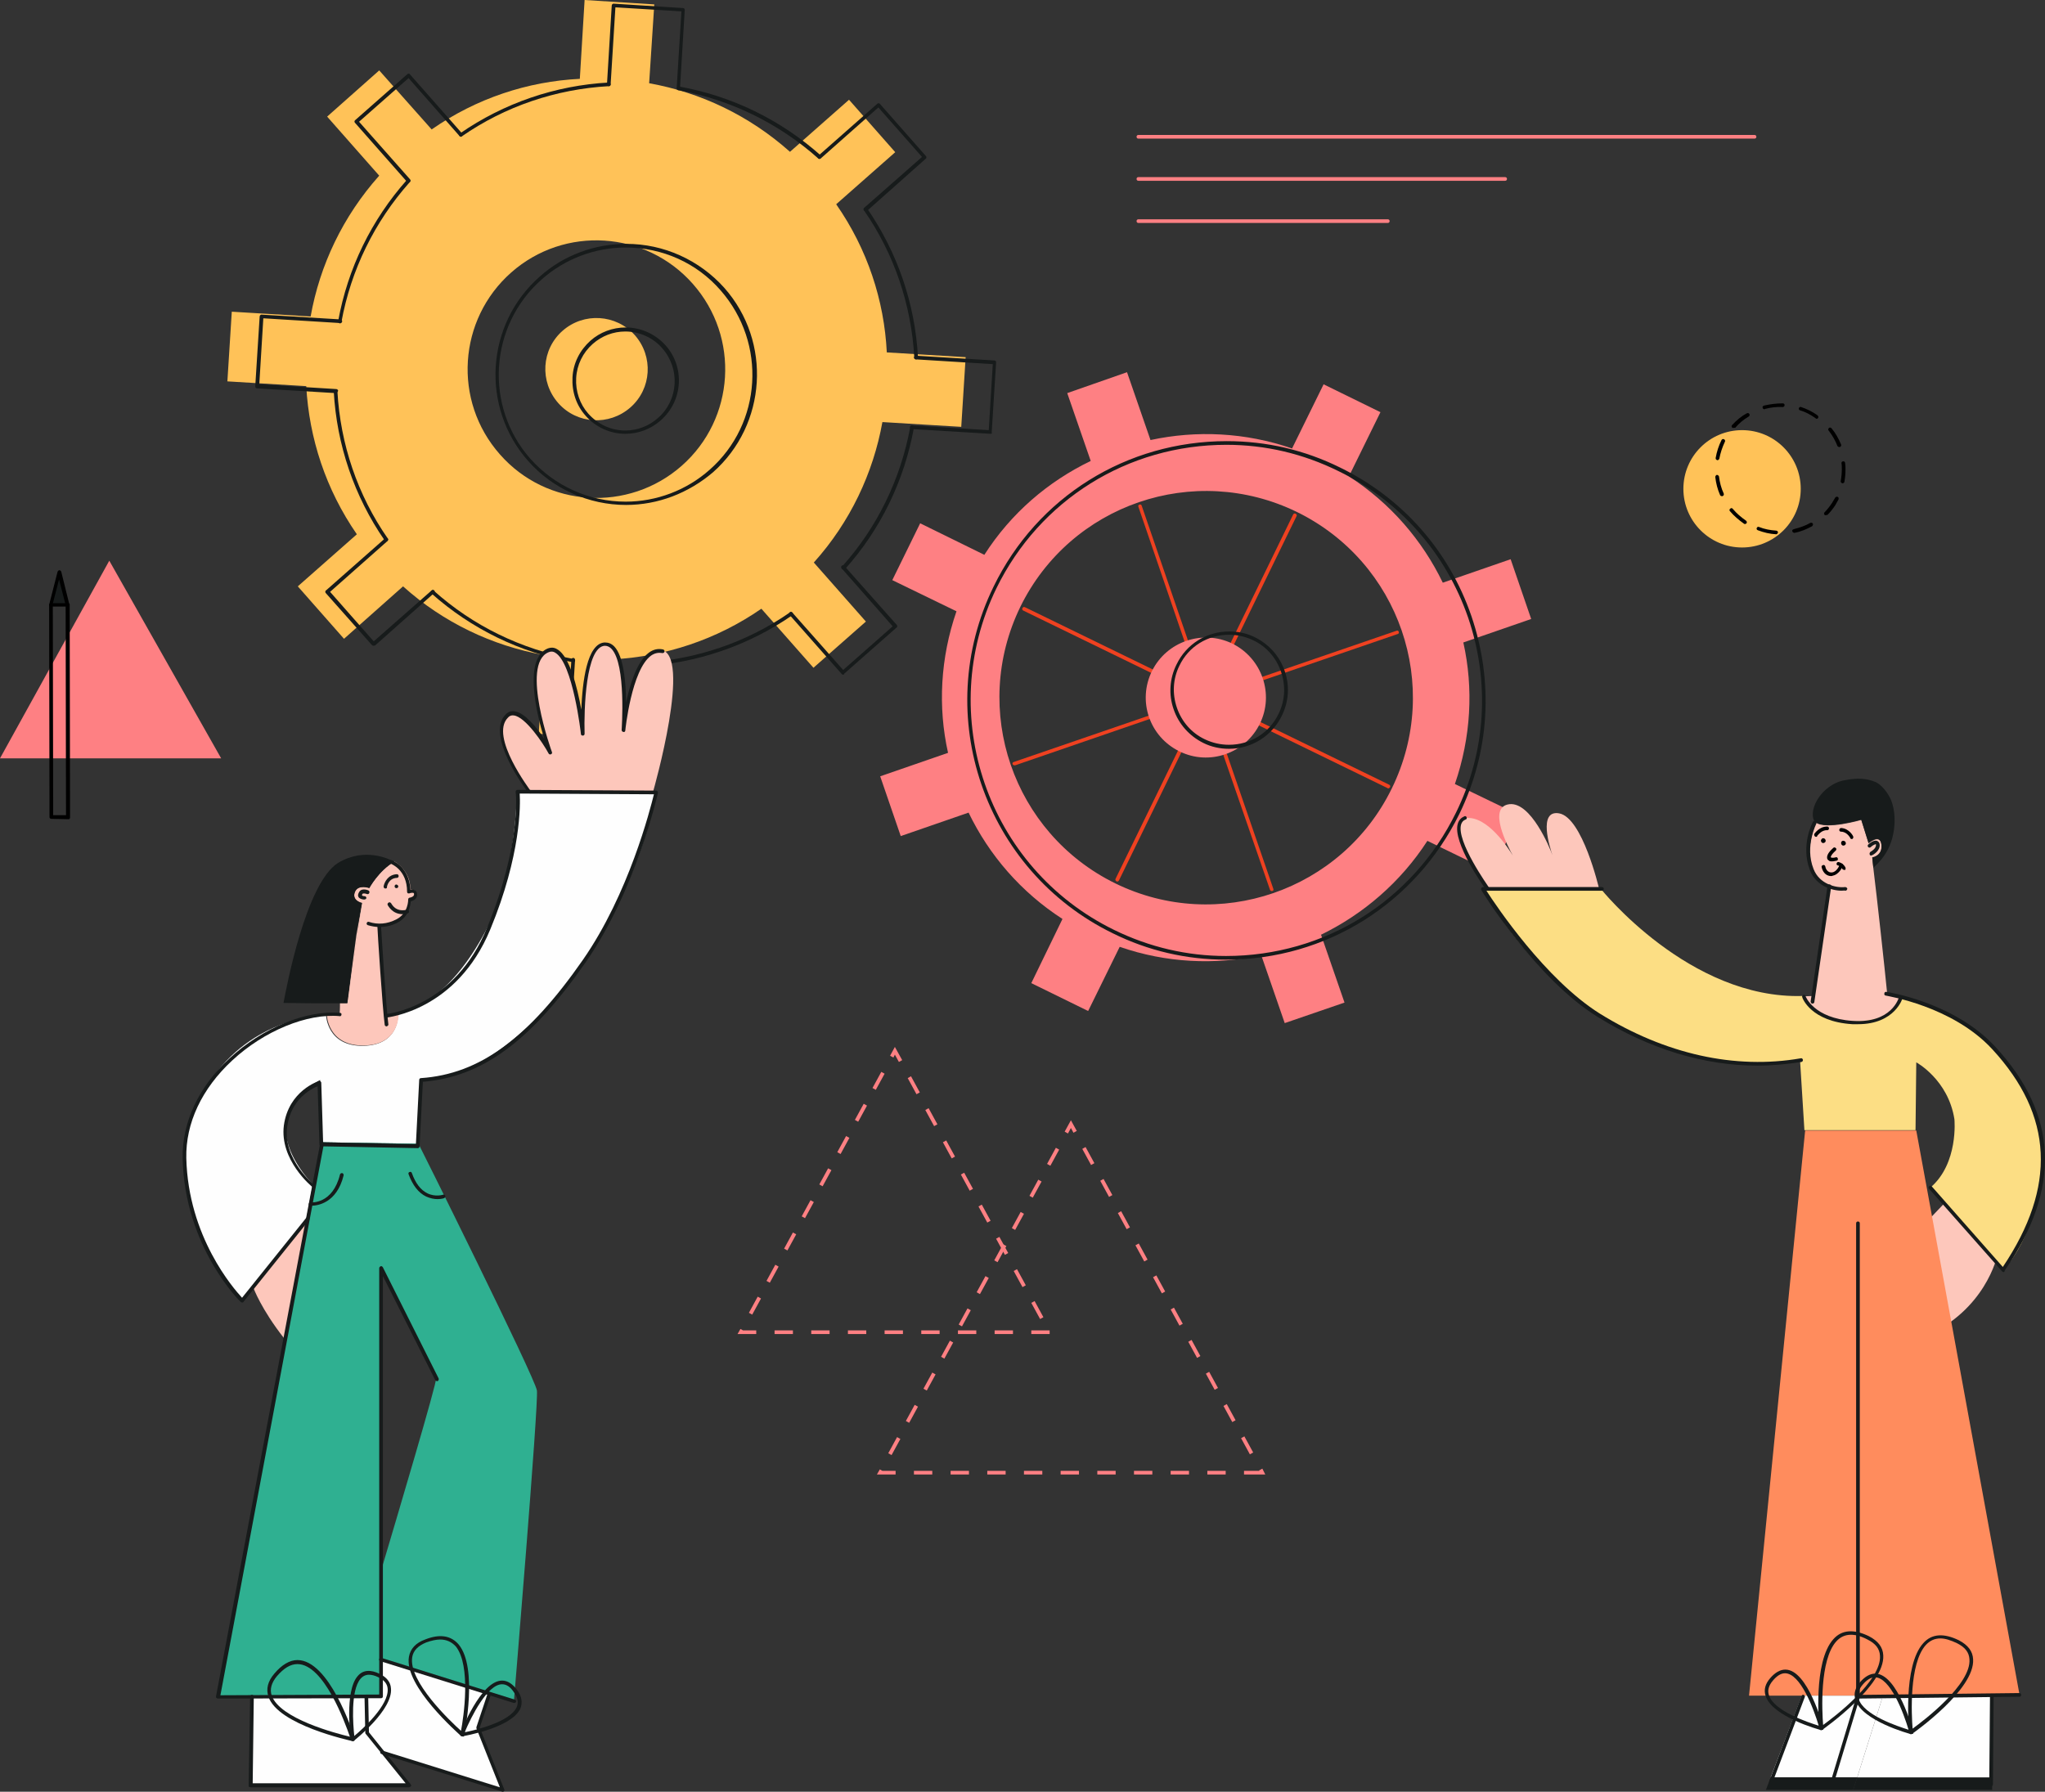 <?xml version="1.0" encoding="utf-8"?>
<!-- Generator: Adobe Illustrator 24.1.3, SVG Export Plug-In . SVG Version: 6.00 Build 0)  -->
<svg version="1.1" id="image" xmlns="http://www.w3.org/2000/svg" xmlns:xlink="http://www.w3.org/1999/xlink" x="0px" y="0px"
	 viewBox="0 0 557.6 488.6" style="enable-background:new 0 0 557.6 488.6;" xml:space="preserve">
<rect x="0" y="0" width="557.6" height="488.6" fill="#333333" stroke="none"/>
<style type="text/css">
	.st0{fill:#FFC258;}
	.st1{fill:#171B1B;}
	.st2{fill:#FDC7BB;}
	.st3{fill:#FEFEFE;}
	.st4{fill:#2FB091;}
	.st5{fill:#EF4120;}
	.st6{fill:#FE8083;}
	.st7{fill:#FCDE84;}
	.st8{fill:#FF8C5D;}
</style>
<g>
	<g>
		<g id="XMLID_102_">
			<g>
				<g>
					<path class="st0" d="M236.1,169.5l-14.3,12.6L207.6,166c-12.3,8.5-26.2,13-40.4,13.8l-1.3,21.5l-19-1.2l1.3-21.5
						c-13.9-2.5-27.3-8.8-38.3-18.7l-16.1,14.3l-12.6-14.3l16.1-14.2c-8.5-12.3-13-26.2-13.8-40.4L62,104l1.2-19l21.5,1.3
						c2.5-14,8.8-27.3,18.7-38.4L89.2,31.8l14.2-12.6l14.3,16.1c12.2-8.5,26.2-13.1,40.4-13.8L159.4,0l19,1.2L177,22.7
						c14,2.5,27.3,8.8,38.4,18.7l16.1-14.2l12.6,14.3L228,55.7c8.5,12.2,13.1,26.2,13.8,40.4l21.5,1.3l-1.2,19l-21.5-1.3
						c-2.5,13.9-8.8,27.3-18.7,38.3L236.1,169.5z M185.9,127c14.5-12.8,15.9-35,3-49.6c-12.8-14.5-35-15.9-49.5-3.1s-16,35-3.1,49.6
						C149.1,138.5,171.4,139.8,185.9,127z"/>
				</g>
			</g>
		</g>
		<g id="XMLID_101_">
			<g>
				<g>
					<path class="st1" d="M249.8,98c-0.3,0-0.5-0.2-0.5-0.5c-0.8-14.4-5.5-28.3-13.7-40.1c-0.2-0.2-0.1-0.5,0.1-0.7s0.5-0.1,0.7,0.1
						c8.3,12,13.1,26,13.9,40.6C250.3,97.7,250.1,98,249.8,98L249.8,98z"/>
				</g>
				<g>
					<path class="st1" d="M229.9,155.3c-0.1,0-0.2,0-0.3-0.1c-0.2-0.2-0.2-0.5,0-0.7c9.6-10.7,16-23.9,18.6-38.1
						c0-0.3,0.3-0.5,0.6-0.4c0.3,0,0.5,0.3,0.4,0.6c-2.6,14.4-9.1,27.8-18.8,38.6C230.2,155.3,230,155.3,229.9,155.3z"/>
				</g>
				<g>
					<path class="st1" d="M125.7,37.3c-0.2,0-0.3-0.1-0.4-0.2c-0.2-0.2-0.1-0.5,0.1-0.7c12-8.3,26-13.1,40.6-13.9
						c0.3,0,0.5,0.2,0.5,0.5s-0.2,0.5-0.5,0.5c-14.4,0.8-28.3,5.5-40.1,13.7C125.9,37.2,125.8,37.3,125.7,37.3z"/>
				</g>
				<g>
					<path class="st1" d="M105.3,147.6c-0.2,0-0.3-0.1-0.4-0.2c-8.3-12-13.1-26.1-13.9-40.7c0-0.3,0.2-0.5,0.5-0.5s0.5,0.2,0.5,0.5
						c0.8,14.4,5.5,28.3,13.7,40.1c0.2,0.2,0.1,0.5-0.1,0.7C105.5,147.6,105.4,147.6,105.3,147.6z"/>
				</g>
				<g>
					<path class="st1" d="M175.3,181.7c-0.3,0-0.5-0.2-0.5-0.5c0-0.3,0.2-0.5,0.5-0.5c14.4-0.8,28.3-5.5,40.1-13.7
						c0.2-0.2,0.5-0.1,0.7,0.1s0.1,0.5-0.1,0.7C204,176.1,189.9,180.9,175.3,181.7L175.3,181.7z"/>
				</g>
				<g>
					<path class="st1" d="M156.3,180.6C156.2,180.6,156.2,180.6,156.3,180.6c-14.5-2.6-27.8-9.1-38.7-18.8c-0.2-0.2-0.2-0.5,0-0.7
						c0.2-0.2,0.5-0.2,0.7,0c10.7,9.6,23.9,16,38.1,18.6c0.3,0,0.5,0.3,0.4,0.6C156.7,180.4,156.5,180.6,156.3,180.6z"/>
				</g>
				<g>
					<path class="st1" d="M92.7,88.2C92.7,88.2,92.6,88.2,92.7,88.2c-0.4-0.1-0.5-0.3-0.5-0.6c2.6-14.4,9.1-27.7,18.8-38.6
						c0.2-0.2,0.5-0.2,0.7,0s0.2,0.5,0,0.7c-9.6,10.8-16,23.9-18.6,38.1C93.1,88,92.9,88.2,92.7,88.2z"/>
				</g>
				<g>
					<path class="st1" d="M223.4,43.3c-0.1,0-0.2,0-0.3-0.1c-10.8-9.6-23.9-16-38.1-18.6c-0.3,0-0.5-0.3-0.4-0.6
						c0-0.3,0.3-0.5,0.6-0.4c14.4,2.6,27.7,9.1,38.6,18.8c0.2,0.2,0.2,0.5,0,0.7C223.7,43.2,223.5,43.3,223.4,43.3z"/>
				</g>
				<g>
					<path class="st1" d="M101.8,176.1c-0.1,0-0.3-0.1-0.4-0.2l-12.6-14.2c-0.1-0.1-0.1-0.2-0.1-0.4c0-0.1,0.1-0.3,0.2-0.3
						l16.1-14.2c0.2-0.2,0.5-0.2,0.7,0c0.2,0.2,0.2,0.5,0,0.7L90,161.4l11.9,13.5l15.8-13.9c0.2-0.2,0.5-0.2,0.7,0
						c0.2,0.2,0.2,0.5,0,0.7L102.3,176C102,176.1,101.9,176.1,101.8,176.1z"/>
				</g>
				<g>
					<path class="st1" d="M236,57.6c-0.1,0-0.3-0.1-0.4-0.2c-0.2-0.2-0.2-0.5,0-0.7l15.8-13.9l-11.9-13.5l-15.7,13.9
						c-0.2,0.2-0.5,0.2-0.7,0s-0.2-0.5,0-0.7l16.1-14.2c0.2-0.2,0.5-0.2,0.7,0l12.6,14.3c0.1,0.1,0.1,0.2,0.1,0.4
						c0,0.1-0.1,0.3-0.2,0.3l-16.1,14.3C236.2,57.6,236.1,57.6,236,57.6z"/>
				</g>
				<g>
					<path class="st1" d="M185,24.6L185,24.6c-0.3,0-0.5-0.3-0.5-0.5l1.3-21l-18-1.1l-1.3,21c0,0.3-0.2,0.5-0.5,0.5
						c-0.3,0-0.5-0.3-0.5-0.5l1.3-21.5c0-0.3,0.3-0.5,0.5-0.5l19,1.2c0.1,0,0.3,0.1,0.3,0.2c0.1,0.1,0.1,0.2,0.1,0.4l-1.3,21.5
						C185.5,24.4,185.3,24.6,185,24.6z"/>
				</g>
				<g>
					<path class="st1" d="M173.9,203.2L173.9,203.2l-19-1.2c-0.1,0-0.3-0.1-0.3-0.2c-0.1-0.1-0.1-0.2-0.1-0.4l1.3-21.5
						c0-0.3,0.3-0.5,0.5-0.5c0.3,0,0.5,0.3,0.5,0.5l-1.3,21l18,1.1l1.3-21c0-0.3,0.2-0.5,0.5-0.5c0.3,0,0.5,0.3,0.5,0.5l-1.3,21.5
						C174.4,203,174.2,203.2,173.9,203.2z"/>
				</g>
				<g>
					<path class="st1" d="M111.4,49.8c-0.1,0-0.3-0.1-0.4-0.2L96.8,33.5c-0.2-0.2-0.2-0.5,0-0.7l14.3-12.6c0.1-0.1,0.2-0.1,0.4-0.1
						c0.1,0,0.3,0.1,0.3,0.2L126,36.4c0.2,0.2,0.2,0.5,0,0.7s-0.5,0.2-0.7,0l-13.9-15.8L97.9,33.2l13.9,15.7c0.2,0.2,0.2,0.5,0,0.7
						C111.6,49.8,111.5,49.8,111.4,49.8z"/>
				</g>
				<g>
					<path class="st1" d="M229.9,184L229.9,184c-0.2,0-0.3-0.1-0.4-0.2l-14.2-16.1c-0.2-0.2-0.2-0.5,0-0.7c0.2-0.2,0.5-0.2,0.7,0
						l13.9,15.7l13.5-11.9L229.5,155c-0.2-0.2-0.2-0.5,0-0.7c0.2-0.2,0.5-0.2,0.7,0l14.3,16.1c0.2,0.2,0.2,0.5,0,0.7l-14.3,12.6
						C230.1,184,230,184,229.9,184z"/>
				</g>
				<g>
					<path class="st1" d="M91.5,107.2L91.5,107.2L70,105.9c-0.1,0-0.3-0.1-0.3-0.2c-0.1-0.1-0.1-0.2-0.1-0.4l1.2-19
						c0-0.3,0.3-0.5,0.5-0.5l21.5,1.3c0.3,0,0.5,0.3,0.5,0.5c0,0.3-0.2,0.5-0.5,0.5l-21-1.3l-1.1,18l21,1.3c0.3,0,0.5,0.3,0.5,0.5
						C92,107,91.8,107.2,91.5,107.2z"/>
				</g>
				<g>
					<path class="st1" d="M270.1,118.3L270.1,118.3l-21.5-1.3c-0.3,0-0.5-0.3-0.5-0.5c0-0.3,0.3-0.5,0.5-0.5l21,1.3l1.1-18l-21-1.3
						c-0.3,0-0.5-0.3-0.5-0.5c0-0.3,0.3-0.5,0.5-0.5l21.5,1.3c0.1,0,0.3,0.1,0.3,0.2c0.1,0.1,0.1,0.2,0.1,0.4l-1.2,19
						C270.6,118.1,270.4,118.3,270.1,118.3z"/>
				</g>
				<g>
					<path class="st1" d="M170.7,137.7c-10.2,0-20-4.4-26.7-12c-13-14.7-11.6-37.3,3.2-50.3c6.5-5.8,14.9-8.9,23.6-8.9
						c10.2,0,19.9,4.4,26.7,12c13,14.7,11.6,37.3-3.1,50.3C187.7,134.5,179.4,137.7,170.7,137.7z M170.6,67.5
						c-8.4,0-16.6,3.1-22.9,8.7c-14.3,12.6-15.7,34.6-3.1,48.9c6.6,7.4,16,11.7,26,11.7c8.4,0,16.6-3.1,22.9-8.7
						c14.3-12.6,15.6-34.5,3-48.9C190,71.7,180.6,67.5,170.6,67.5z"/>
				</g>
			</g>
		</g>
		<g>
			<path class="st0" d="M171.9,111.1c-5.8,5.1-14.6,4.6-19.7-1.2c-5.1-5.8-4.6-14.6,1.2-19.7c5.8-5.1,14.6-4.5,19.7,1.2
				C178.2,97.2,177.7,106,171.9,111.1z"/>
		</g>
		<g>
			<path class="st1" d="M170.5,118.3c-4.1,0-8.1-1.8-10.8-4.9c-2.6-2.9-3.8-6.6-3.6-10.5c0.2-3.9,2-7.4,4.9-10
				c2.6-2.3,6-3.6,9.6-3.6c4.2,0,8.1,1.8,10.9,4.9c5.3,6,4.7,15.1-1.3,20.4C177.5,117,174.1,118.3,170.5,118.3z M170.5,90.4
				c-3.3,0-6.4,1.2-8.9,3.4c-2.7,2.4-4.3,5.7-4.5,9.3c-0.2,3.6,1,7.1,3.3,9.7c2.6,2.9,6.2,4.6,10.1,4.6c3.3,0,6.4-1.2,8.9-3.4
				c5.6-4.9,6.1-13.4,1.2-19C178.1,92.1,174.4,90.4,170.5,90.4z"/>
		</g>
	</g>
	<g>
		<g>
			<g id="XMLID_1_">
				<g>
					<g>
						<path class="st2" d="M170.2,199.8c0.3-3.8,2.4-23.1,9.8-22.6c9,0.6-1.9,38.6-1.9,38.6v0.1H144v-0.1c0,0-11.2-16.1-5.8-20.5
							c5.2-4.3,11.8,9.7,12.1,10.5c-0.4-1.1-8.7-25.8-1.4-28.3c7.2-2.5,9.9,20.5,10.1,22.3c-0.1-1.7-1.3-24.8,5.9-24.5
							C171.5,175.5,170.5,196,170.2,199.8z M170.2,199.9c0,0.1,0,0.1,0,0.2C170.2,200,170.2,199.9,170.2,199.9z"/>
					</g>
					<g>
						<path class="st3" d="M178.1,215.9h1c0,0-5.6,32-28.4,57.2c-21,23.3-35.7,21.5-35.7,21.5l-0.9,17.3l-26.6-0.4l-0.2-17
							c0,0-8.2,4-9.3,12.1c-1,7.7,6.7,15.8,7.3,16.4l-1.8,9.7h-0.1l-14.7,18.2l-2.8,3.5c0,0-22.6-24.8-13.7-49.3
							c8.7-23.8,28.6-27.8,36.7-28.4v0.1c0,0,0.2,8.6,10.2,8.4c9.6-0.2,9.5-8.1,9.4-8.7c5-1.1,14.7-5.4,23.8-22.4
							c8.8-16.5,8.6-38.1,8.6-38.1h2.9h34.3V215.9z"/>
					</g>
					<g>
						<path class="st4" d="M146.4,379.2c0.5,3.5-6.3,85-6.3,85l-6.8-2.2l-29.1-9.4H104v10.1h-4H68.5h-9.1l18.2-97.8l6-32.2l1.8-9.7
							l2.1-11.5l26.6,0.4C114.2,312,145.9,375.7,146.4,379.2z M104,428c4.1-13.8,15.2-51.1,14.9-52.1c-0.3-1.2-15-30.1-15-30.1
							L104,428z"/>
					</g>
					<g>
						<polygon class="st3" points="130.5,471.1 137.3,488.1 104.1,477.5 100.1,472.6 100.1,463 100.1,462.8 104.1,462.8 
							104.1,452.7 104.3,452.7 133.4,462.1 						"/>
					</g>
					<g>
						<path class="st2" d="M113.4,243.7c0,1.1-1.6,1.3-1.6,1.3s0.6,6.9-8.3,7.4l0,0c0,0,0.1,9.3,1.8,24.3c0,0,1.3,0.1,3.4-0.3
							c0,0.6,0.1,8.5-9.4,8.7c-10,0.2-10.2-8.4-10.2-8.4v-0.1c2.2-0.2,3.5-0.1,3.5-0.1l0,0c0.1-0.9,0.1-2.8,0.1-3c1.3,0,2,0,2,0
							l4-27.3c0,0-3-0.6-1.9-3.1c0.9-2,3.9-1,3.9-1s2.5-4.6,6.8-7.2c0,0,4.4,2.3,4.4,7.6C112.7,242.6,113.4,242.9,113.4,243.7z"/>
					</g>
					<g>
						<polygon class="st3" points="104.1,477.5 111.8,486.8 68.6,486.8 68.6,463 68.6,462.8 100.1,462.8 100.1,463 100.1,472.6 
													"/>
					</g>
					<g>
						<path class="st1" d="M107.3,234.9c0.2,0.1,0.2,0.1,0.2,0.1c-4.3,2.5-6.8,7.2-6.8,7.2s-3-1.1-3.9,1c-1,2.4,1.9,3.1,1.9,3.1
							l-1.6,8.6c0,0-1.2,9.4-2.4,18.7h-2l0,0c-0.7,0-1.6,0-2.6,0c-3.3,0-8,0-12.8-0.1c0.8-4.2,6.1-32.7,14.9-38.2
							C99.4,231,106,234.2,107.3,234.9z"/>
					</g>
					<g>
						<path class="st2" d="M98.8,246.3l-4,27.3c1.1-9.3,2.4-18.7,2.4-18.7L98.8,246.3z"/>
					</g>
					<g>
						<path class="st2" d="M94.9,273.6c0,0-0.7,0-2,0l0,0H94.9z"/>
					</g>
					<g>
						<path class="st2" d="M83.7,332.8l-6,32.2h-0.2c-6.3-8-8.4-13.8-8.4-13.8l-0.2-0.1L83.7,332.8L83.7,332.8z"/>
					</g>
				</g>
			</g>
		</g>
		<g>
			<path class="st1" d="M109.8,249.3c-2.9,0-4-2.4-4.1-2.5c-0.1-0.3,0-0.5,0.3-0.7c0.3-0.1,0.5,0,0.7,0.3c0.1,0.1,1.1,2.4,4.2,1.7
				c0.3-0.1,0.5,0.1,0.6,0.4s-0.1,0.5-0.4,0.6C110.6,249.2,110.2,249.3,109.8,249.3z"/>
		</g>
		<g>
			<path class="st1" d="M105.1,242.3L105.1,242.3c-0.4,0-0.5-0.3-0.5-0.6c0.2-1.1,1.2-3.2,3.6-3.3c0.3,0,0.5,0.2,0.5,0.5
				s-0.2,0.5-0.5,0.5c-2.3,0.1-2.7,2.4-2.7,2.5C105.6,242.1,105.4,242.3,105.1,242.3z"/>
		</g>
		<g>
			<path class="st1" d="M108.6,241.7c0,0.3-0.2,0.5-0.5,0.5s-0.5-0.2-0.5-0.5s0.2-0.5,0.5-0.5C108.4,241.3,108.6,241.5,108.6,241.7z
				"/>
		</g>
		<g>
			<g>
				<path class="st1" d="M126,473.5c-0.1,0-0.2,0-0.3-0.1c-0.6-0.6-15.6-13.6-14.2-21.6c0.4-2.2,1.9-3.8,4.4-4.7
					c4-1.6,7.1-1.1,9.2,1.4c5.2,6.4,1.6,23.9,1.5,24.7c0,0.2-0.2,0.3-0.3,0.4C126.1,473.5,126,473.5,126,473.5z M120,447.1
					c-1.1,0-2.4,0.3-3.8,0.8c-2.2,0.9-3.5,2.2-3.8,4c-1.1,6.6,10.4,17.5,13.3,20.1c0.7-3.6,2.8-17.7-1.4-23
					C123.1,447.7,121.7,447.1,120,447.1z"/>
			</g>
			<g>
				<path class="st1" d="M126,473.5c-0.1,0-0.3-0.1-0.4-0.2c-0.1-0.1-0.1-0.3-0.1-0.5c0.2-0.6,5.6-14.5,11.4-14.5
					c1.5,0,2.9,0.9,4.2,2.7c1.2,1.7,1.4,3.3,0.8,4.9C139.5,471.2,126.6,473.4,126,473.5L126,473.5z M136.9,459.3
					c-4,0-8.4,8.8-10.2,13.1c2.9-0.6,12.4-2.8,14.2-6.9c0.5-1.2,0.3-2.5-0.7-3.9C139.2,460,138.1,459.3,136.9,459.3z"/>
			</g>
		</g>
		<g>
			<g>
				<path class="st1" d="M96.2,474.8h-0.1c-0.8-0.2-20.3-4.4-22.9-12.1c-0.7-2.1-0.2-4.2,1.6-6.3c2-2.4,4.2-3.7,6.3-3.7
					c8.6,0,15,19.3,15.6,21.3c0.1,0.1,0.1,0.2,0.1,0.3C96.7,474.6,96.5,474.9,96.2,474.8L96.2,474.8z M81.1,453.8
					c-1.9,0-3.7,1.1-5.6,3.3c-1.5,1.8-2,3.6-1.4,5.3c2.2,6.3,17.5,10.3,21.3,11.2C94.1,469.8,88.3,453.8,81.1,453.8z"/>
			</g>
			<g>
				<path class="st1" d="M96.2,474.8c-0.1,0-0.1,0-0.2,0c-0.2-0.1-0.3-0.2-0.3-0.4c-0.1-0.5-1.8-13.1,1.8-17.3
					c1.4-1.7,3.5-1.9,6.1-0.6c1.8,0.9,2.9,2.2,3,3.9c0.6,5.8-9.7,14-10.1,14.3C96.4,474.8,96.3,474.8,96.2,474.8z M100.6,456.7
					c-0.9,0-1.7,0.4-2.3,1.1c-2.8,3.3-2,12.7-1.7,15.6c2.3-1.9,9.5-8.4,9.1-12.9c-0.1-1.3-0.9-2.3-2.5-3.1
					C102.2,456.9,101.3,456.7,100.6,456.7z"/>
			</g>
		</g>
		<g>
			<path class="st1" d="M84.9,328.8c-0.2,0-0.3,0-0.3,0c-0.3,0-0.5-0.3-0.4-0.5c0-0.3,0.3-0.5,0.5-0.4c0.2,0,6,0.5,8-7.6
				c0.1-0.3,0.3-0.4,0.6-0.4c0.3,0.1,0.4,0.3,0.4,0.6C91.8,328.3,86.3,328.8,84.9,328.8z"/>
		</g>
		<g>
			<path class="st1" d="M119.3,327c-0.9,0-2-0.2-3.1-0.7c-2.1-1-3.7-3.1-4.8-6.1c-0.1-0.3,0-0.5,0.3-0.6s0.5,0,0.6,0.3
				c1,2.8,2.4,4.6,4.2,5.5c2.2,1.1,4.3,0.4,4.3,0.4c0.3-0.1,0.5,0,0.6,0.3s0,0.5-0.3,0.6C121.3,326.7,120.5,327,119.3,327z"/>
		</g>
		<g>
			<path class="st1" d="M99.3,245.3c-0.3,0-1.1-0.1-1.5-0.6c-0.2-0.3-0.3-0.7,0.1-1.4c0.5-1,1.8-0.8,2.5-0.5
				c0.3,0.1,0.4,0.4,0.3,0.7c-0.1,0.3-0.4,0.4-0.7,0.3c-0.2-0.1-1-0.3-1.2,0c-0.1,0.2-0.1,0.4-0.1,0.4c0.1,0.1,0.4,0.2,0.7,0.2
				s0.5,0.2,0.5,0.5C99.9,245.1,99.6,245.3,99.3,245.3C99.4,245.3,99.3,245.3,99.3,245.3z"/>
		</g>
		<g>
			<path class="st1" d="M103.5,252.8c-1.1,0-2.2-0.2-3.2-0.5c-0.3-0.1-0.4-0.4-0.3-0.6c0.1-0.3,0.4-0.4,0.6-0.3
				c2.4,0.8,5,0.6,7.5-0.7c3.3-1.7,3.2-5.4,3.2-5.4c0-0.3,0.2-0.5,0.4-0.5c0,0,1.3-0.2,1.2-1c0-0.2-0.1-0.3-0.2-0.3
				c-0.2-0.1-0.8,0-1,0.1s-0.3,0-0.5,0c-0.1-0.1-0.2-0.2-0.2-0.4c0-6.1-4.4-7.6-4.5-7.7c-0.3-0.1-0.4-0.4-0.3-0.6
				c0.1-0.3,0.4-0.4,0.6-0.3c0.1,0,4.8,1.7,5.1,8c0.4-0.1,0.8-0.1,1.2,0.2c0.3,0.1,0.6,0.4,0.6,1c0.2,1.2-0.9,1.8-1.7,2
				c-0.1,1.1-0.5,4.3-3.8,5.9C106.8,252.4,105.2,252.8,103.5,252.8z"/>
		</g>
		<g>
			<path class="st1" d="M105.4,279.9c-0.2,0-0.5-0.2-0.5-0.4c-0.6-4.3-2-26-2-26.9c0-0.3,0.2-0.5,0.5-0.5s0.5,0.2,0.5,0.5
				c0,0.2,1.4,22.5,2,26.8C105.9,279.6,105.7,279.8,105.4,279.9C105.5,279.9,105.4,279.9,105.4,279.9z"/>
		</g>
		<g>
			<path class="st1" d="M144.4,216.3c-0.2,0-0.3-0.1-0.4-0.2c-0.5-0.6-11.8-15.6-6.1-21.3c0.7-0.7,1.5-1,2.5-0.8
				c2.7,0.4,6,4.4,8,7.5c-2.2-7.1-5.6-21.7,0.8-24.6c1-0.4,1.9-0.4,2.8,0.2c3.3,1.9,5.4,10.3,6.5,16.4c0.3-7.4,1.5-18.1,6.4-18.3
				c1,0,1.8,0.3,2.6,1.1c2.5,2.6,3.2,9.7,3.2,15.3c1.1-5.1,3-11.2,6.2-13.6c1.2-0.9,2.5-1.2,3.9-0.9c0.3,0.1,0.4,0.3,0.4,0.6
				c-0.1,0.3-0.3,0.4-0.6,0.4c-1.1-0.2-2.1,0-3.1,0.7c-5.3,3.9-7,20.2-7,20.4c0,0.3-0.3,0.5-0.5,0.4c-0.3,0-0.5-0.3-0.5-0.5
				c0-0.2,1.3-18-2.8-22.2c-0.5-0.5-1.1-0.8-1.8-0.8c-5.2,0.3-5.7,17.4-5.5,24c0,0.3-0.2,0.5-0.5,0.5c-0.3,0-0.5-0.2-0.5-0.4
				c0-0.2-2.2-19.4-7-22.2c-0.6-0.4-1.3-0.4-1.9-0.1c-7.6,3.3,0.9,27,1,27.2s0,0.5-0.3,0.6c-0.2,0.1-0.5,0-0.6-0.2
				c-1.5-2.8-6.3-10-9.5-10.4c-0.6-0.1-1.2,0.1-1.6,0.6c-5.1,5.1,6.1,19.8,6.2,20c0.2,0.2,0.1,0.5-0.1,0.7
				C144.6,216.2,144.5,216.3,144.4,216.3z"/>
		</g>
		<g>
			<path class="st1" d="M85.6,323.9c-0.1,0-0.2,0-0.3-0.1c-0.4-0.3-9.1-7.5-7.9-16.9c1.3-9.5,9.5-12.1,9.6-12.1s0.3,0,0.4,0.1
				c0.1,0.1,0.2,0.2,0.2,0.4l0.5,16.2l25.3,0.5l0.9-17.5c0-0.3,0.2-0.5,0.5-0.5c16-1.1,29.2-10.8,44.1-32.2
				c12.6-18.1,18.4-41.2,19.4-45.2l-36.6-0.2c0.2,2.9,0.4,16.7-8,37c-9.2,22.3-28.1,24-28.3,24.1c-0.3,0-0.5-0.2-0.5-0.5
				s0.2-0.5,0.5-0.5c0.2,0,18.5-1.8,27.4-23.5c9.3-22.5,7.9-36.9,7.8-37c0-0.1,0-0.3,0.1-0.4s0.2-0.2,0.4-0.2l0,0l37.8,0.2
				c0.2,0,0.3,0.1,0.4,0.2s0.1,0.3,0.1,0.4c-0.1,0.3-5.8,26.2-19.7,46.2c-15,21.5-28.2,31.3-44.4,32.6l-0.9,17.6
				c0,0.3-0.2,0.5-0.5,0.5l-26.3-0.5c-0.3,0-0.5-0.2-0.5-0.5l-0.5-15.9c-1.9,0.8-7.3,3.6-8.3,11.1c-1.2,8.9,7.4,15.9,7.5,16
				c0.2,0.2,0.2,0.5,0.1,0.7C85.9,323.8,85.8,323.9,85.6,323.9z"/>
		</g>
		<g>
			<path class="st1" d="M66,355.2c-0.1,0-0.3-0.1-0.3-0.1c-0.2-0.1-15.4-15.1-15.9-39.2c-0.2-9.7,4.3-19.5,12.8-27.3
				c8.9-8.3,21-13.2,30.1-12.4c0.3,0,0.5,0.3,0.4,0.5c0,0.3-0.3,0.5-0.5,0.4c-8.8-0.8-20.6,4-29.3,12.1
				c-8.3,7.7-12.7,17.1-12.5,26.6c0.5,21.5,12.9,35.6,15.2,38.1l17.5-21.8c0.2-0.2,0.5-0.3,0.7-0.1c0.2,0.2,0.3,0.5,0.1,0.7
				L66.4,355C66.3,355.2,66.2,355.2,66,355.2C66.1,355.2,66,355.2,66,355.2z"/>
		</g>
		<g>
			<path class="st1" d="M59.4,463.2c-0.1,0-0.3-0.1-0.4-0.2c-0.1-0.1-0.1-0.3-0.1-0.4l28.4-150.8c0.1-0.3,0.3-0.4,0.6-0.4
				c0.3,0.1,0.5,0.3,0.4,0.6L60.1,462.3l43.3-0.2V345.8c0-0.2,0.2-0.4,0.4-0.5s0.5,0.1,0.6,0.3l15.2,30.3c0.1,0.2,0,0.5-0.2,0.7
				c-0.2,0.1-0.5,0-0.7-0.2L104.4,348v114.6c0,0.3-0.2,0.5-0.5,0.5L59.4,463.2L59.4,463.2z"/>
		</g>
		<g>
			<path class="st1" d="M140.2,464.4h-0.1L103.7,453c-0.3-0.1-0.4-0.4-0.3-0.6c0.1-0.3,0.4-0.4,0.6-0.3l36.4,11.4
				c0.3,0.1,0.4,0.4,0.3,0.6C140.6,464.3,140.4,464.4,140.2,464.4z"/>
		</g>
		<g>
			<path class="st1" d="M111.5,487.4H68.3c-0.1,0-0.3-0.1-0.4-0.1c-0.1-0.1-0.1-0.2-0.1-0.4l0.4-24.2c0-0.3,0.2-0.5,0.5-0.5
				s0.5,0.2,0.5,0.5l-0.3,23.6h41.7l-10.9-13.5c-0.1-0.1-0.1-0.2-0.1-0.3l-0.2-9.6c0-0.3,0.2-0.5,0.5-0.5l0,0c0.3,0,0.5,0.2,0.5,0.5
				l0.2,9.5l11.4,14.2c0.1,0.1,0.1,0.4,0.1,0.5C111.9,487.2,111.7,487.4,111.5,487.4z"/>
		</g>
		<g>
			<path class="st1" d="M137.1,488.6H137l-33-10.3c-0.3-0.1-0.4-0.4-0.3-0.6c0.1-0.3,0.4-0.4,0.6-0.3l32,10l-6.4-16.1
				c0-0.1,0-0.2,0-0.3l3-9c0.1-0.3,0.4-0.4,0.6-0.3c0.3,0.1,0.4,0.4,0.3,0.6l-3,8.8l6.7,16.9c0.1,0.2,0,0.4-0.1,0.5
				C137.4,488.5,137.3,488.6,137.1,488.6z"/>
		</g>
	</g>
</g>
<g>
	<g>
		<g>
			<g>
				<path class="st5" d="M304.6,240.4c-0.1,0-0.1,0-0.2-0.1c-0.2-0.1-0.4-0.4-0.2-0.7l17-34.9c0.1-0.2,0.4-0.4,0.7-0.2
					c0.2,0.1,0.4,0.4,0.2,0.7l-17,34.9C305,240.3,304.8,240.4,304.6,240.4z"/>
			</g>
			<g>
				<path class="st5" d="M336,176c-0.1,0-0.1,0-0.2-0.1c-0.2-0.1-0.4-0.4-0.2-0.7l17-34.9c0.1-0.2,0.4-0.4,0.7-0.2
					c0.2,0.1,0.4,0.4,0.2,0.7l-17,34.9C336.4,175.9,336.2,176,336,176z"/>
			</g>
			<g>
				<path class="st5" d="M346.8,243c-0.2,0-0.4-0.1-0.5-0.3L333.6,206c0-0.1,0-0.3,0-0.4c0.1-0.2,0.4-0.4,0.7-0.2
					c0.2,0.1,0.3,0.3,0.3,0.4l12.6,36.6c0.1,0.3,0,0.5-0.3,0.6C347,242.9,346.9,243,346.8,243z"/>
			</g>
			<g>
				<path class="st5" d="M323.5,175.3c-0.1,0-0.1,0-0.2,0l0,0c-0.1-0.1-0.2-0.2-0.3-0.3l-12.6-36.8c-0.1-0.3,0-0.5,0.3-0.6
					s0.5,0,0.6,0.3l12.6,36.7c0.1,0.1,0.1,0.3,0,0.5C323.9,175.2,323.7,175.3,323.5,175.3z"/>
			</g>
			<g>
				<path class="st5" d="M378.5,215c-0.1,0-0.1,0-0.2-0.1l-34.9-17c-0.2-0.1-0.4-0.4-0.2-0.7c0.1-0.2,0.4-0.4,0.7-0.2l34.9,17
					c0.2,0.1,0.4,0.4,0.2,0.7C378.8,214.9,378.7,215,378.5,215z"/>
			</g>
			<g>
				<path class="st5" d="M314.1,183.6c-0.1,0-0.1,0-0.2-0.1l-34.9-17c-0.2-0.1-0.4-0.4-0.2-0.7c0.1-0.2,0.4-0.4,0.7-0.2l34.9,17
					c0.2,0.1,0.4,0.4,0.2,0.7C314.5,183.5,314.3,183.6,314.1,183.6z"/>
			</g>
			<g>
				<path class="st5" d="M344.3,185.5c-0.2,0-0.4-0.1-0.5-0.3c-0.1-0.3,0-0.5,0.3-0.6l36.7-12.6c0.3-0.1,0.5,0,0.6,0.3
					c0.1,0.3,0,0.5-0.3,0.6l-36.7,12.6C344.4,185.4,344.4,185.5,344.3,185.5z"/>
			</g>
			<g>
				<path class="st5" d="M276.6,208.7c-0.2,0-0.4-0.1-0.5-0.3c-0.1-0.3,0-0.5,0.3-0.6l36.7-12.6c0.3-0.1,0.5,0,0.6,0.3
					c0.1,0.3,0,0.5-0.3,0.6l-36.6,12.6C276.8,208.7,276.7,208.7,276.6,208.7z"/>
			</g>
			<g>
				<g id="XMLID_99_">
					<g>
						<g>
							<path class="st6" d="M414.3,222.3l-7.6,15.5l-17.5-8.5c-7.3,11.3-17.5,20-29,25.6l6.4,18.5l-16.3,5.6l-6.4-18.5
								c-12.6,2.7-25.9,2.1-38.6-2.3l-8.6,17.5l-15.5-7.6l8.5-17.5c-11.3-7.3-20-17.4-25.6-29l-18.5,6.4l-5.6-16.3l18.5-6.4
								c-2.8-12.5-2.1-25.9,2.3-38.6l-17.5-8.5l7.6-15.5l17.5,8.6c7.3-11.4,17.4-20,29-25.6l-6.4-18.5l16.3-5.7l6.4,18.5
								c12.5-2.7,25.9-2.1,38.6,2.3l8.6-17.5l15.5,7.6l-8.6,17.5c11.3,7.3,20,17.4,25.6,29l18.5-6.4l5.6,16.3l-18.5,6.4
								c2.8,12.5,2.1,25.8-2.3,38.6L414.3,222.3z M379.5,215c13.7-28,2.1-61.7-25.9-75.4c-28-13.6-61.7-2.1-75.4,25.9
								c-13.6,28-2,61.7,25.9,75.4C332.1,254.6,365.9,242.9,379.5,215z"/>
						</g>
						<g>
							<path class="st6" d="M336,175.5c8.1,4,11.5,13.8,7.5,21.9c-4,8.1-13.8,11.5-21.9,7.5c-8.2-4-11.5-13.8-7.5-21.9
								C318.1,174.9,327.9,171.6,336,175.5z"/>
						</g>
					</g>
				</g>
			</g>
			<g>
				<path class="st1" d="M335.1,204.2c-2.4,0-4.8-0.5-7-1.6c-3.8-1.9-6.7-5.1-8.1-9.2c-1.4-4-1.1-8.4,0.8-12.2c2.7-5.6,8.2-9,14.4-9
					c2.4,0,4.8,0.5,7,1.6c3.8,1.9,6.7,5.1,8.1,9.2c1.4,4,1.1,8.4-0.8,12.2C346.8,200.7,341.3,204.2,335.1,204.2z M335.1,173.1
					c-5.8,0-11,3.2-13.5,8.4c-1.8,3.6-2,7.7-0.7,11.5c1.3,3.8,4,6.9,7.6,8.6c2.1,1,4.3,1.5,6.6,1.5c5.8,0,11-3.2,13.5-8.4
					c1.8-3.6,2-7.7,0.7-11.5c-1.3-3.8-4-6.9-7.6-8.6C339.6,173.6,337.4,173.1,335.1,173.1z"/>
			</g>
		</g>
		<g>
			<path class="st1" d="M334.3,261.7c-10.8,0-21.2-2.4-30.9-7.2c-35-17.1-49.6-59.5-32.5-94.5c11.9-24.5,36.3-39.7,63.6-39.7
				c10.8,0,21.2,2.4,30.9,7.2c17,8.3,29.7,22.7,35.8,40.5c6.1,17.9,5,37-3.3,54C385.9,246.4,361.6,261.7,334.3,261.7z M334.4,121.3
				c-26.9,0-50.9,15-62.7,39.1c-16.8,34.5-2.5,76.3,32.1,93.2c9.6,4.7,19.9,7.1,30.5,7.1c26.9,0,50.9-15,62.7-39.1
				c8.2-16.7,9.3-35.6,3.3-53.2c-6.1-17.6-18.6-31.8-35.3-39.9C355.3,123.7,345,121.3,334.4,121.3z"/>
		</g>
	</g>
	<g>
		<g>
			<g>
				<path class="st2" d="M524.3,334.3l7.6-8l13.2,14c0,0-1.7,12.5-14.4,21C525.5,338.1,524.3,334.3,524.3,334.3z"/>
			</g>
			<g>
				<g id="XMLID_2_">
					<g>
						<g>
							<path class="st7" d="M555.6,305.2c1.8,3.5,2.9,27.5-9.4,41.2c0,0-18.4-21.3-19.9-22.5c7.8-6.6,6.6-18.7,6.6-18.7
								c-1.7-10.8-10.4-15.5-10.4-15.5l-0.2,18.5H492l-1.2-19.2c-58.3,8.7-86.5-46.6-86.5-46.6h1h30.5h0.7c0,0,24.1,30.2,55.1,29.2
								v0.2c0,0,3.2,6.9,14.5,6.6c11-0.4,12.2-6.4,12.2-6.4v-0.1C527.2,274.1,547,281.3,555.6,305.2z"/>
						</g>
						<g>
							<polygon class="st8" points="525.4,324.1 550.7,462.4 543.2,462.4 513.3,462.4 491.3,462.4 476.9,462.4 492.2,308.3 
								522.5,308.3 							"/>
						</g>
						<g>
							<polygon class="st1" points="543.2,484.7 543.2,488.1 505.3,488.1 506.4,484.7 543.1,484.7 							"/>
						</g>
						<g>
							<polygon class="st3" points="543.2,462.4 543.2,484.7 543.1,484.7 506.4,484.7 513.3,462.8 513.3,462.4 							"/>
						</g>
						<g>
							<path class="st2" d="M518.6,272v0.1c0,0-1.2,6-12.2,6.4c-11.4,0.4-14.5-6.6-14.5-6.6v-0.2c0.9,0,1.8-0.1,2.7-0.1
								c0.6-4.2,4.1-28.8,4.3-29.6l0,0v-0.1c-9.6-2.4-3.9-17.4-3.9-17.4l0.1-0.2c2.8,2.1,12.4-0.7,12.4-0.7l2,6.4
								c0,0,3.2-2.8,3.5,0.4c0.4,3.2-2.5,3.5-2.5,3.5s0.1,1.1,0.3,2.9c0.9,7.2,3.1,27.2,3.8,34.5C514.8,271.3,516.3,271.4,518.6,272
								z"/>
						</g>
						<g>
							<path class="st1" d="M515.6,218.1c1.2,3,1.2,6.5,0.6,9.4c-1.2,6.1-5.4,8.9-5.4,9.2c-0.2-1.8-0.3-2.9-0.3-2.9s2.8-0.4,2.5-3.5
								c-0.4-3.2-3.5-0.4-3.5-0.4l-2-6.4c0,0-9.7,2.8-12.4,0.7c-0.3-0.3-0.6-0.6-0.7-1c-0.9-3.9,3.4-9.8,9-10.5
								c2.6-0.5,5.3-0.6,8.1,0.6C513.1,214.1,514.7,216.1,515.6,218.1z"/>
						</g>
						<g>
							<polygon class="st3" points="513.3,462.4 513.3,462.8 506.4,484.7 482.8,484.7 491.3,462.4 							"/>
						</g>
						<g>
							<polygon class="st1" points="506.4,484.7 505.3,488.1 481.5,488.1 482.8,484.7 							"/>
						</g>
						<g>
							<path class="st2" d="M412.5,233.3c-1.3-2.3-7.1-13.3-0.9-14c5.8-0.6,10.9,11.7,11.7,13.9c-0.7-2-4-12.4,1.8-11.4
								c6.4,1.1,10.9,20.5,10.9,20.5v0.2h-30.5v-0.2c0,0-13-18.4-5.8-19.2C405.5,222.4,411.2,231.2,412.5,233.3z"/>
						</g>
					</g>
				</g>
			</g>
			<g>
				<g>
					<path d="M495.2,228.2c-0.1,0-0.2,0-0.3-0.1c-0.2-0.1-0.3-0.5-0.2-0.7c0.1-0.1,1.3-2,3.5-2c0.3,0,0.5,0.2,0.5,0.5
						s-0.2,0.5-0.5,0.5c-1.6-0.1-2.6,1.5-2.7,1.5C495.5,228.1,495.4,228.2,495.2,228.2z"/>
				</g>
				<g>
					<path d="M504.9,228.8c-0.2,0-0.4-0.1-0.4-0.3c0,0-0.9-1.7-2.5-1.7c-0.3,0-0.5-0.2-0.5-0.5s0.3-0.5,0.5-0.5
						c2.2,0.1,3.3,2.2,3.3,2.3c0.1,0.2,0,0.5-0.2,0.7C505.1,228.7,505,228.8,504.9,228.8z"/>
				</g>
				<g>
					<path d="M502,229.9c0,0.4,0.3,0.7,0.6,0.7c0.4,0,0.7-0.3,0.7-0.6c0-0.4-0.3-0.7-0.6-0.7C502.3,229.2,502,229.5,502,229.9z"/>
				</g>
				<g>
					<path d="M496.5,229.2c0,0.4,0.3,0.7,0.6,0.7c0.4,0,0.7-0.3,0.7-0.6c0-0.4-0.3-0.7-0.6-0.7C496.9,228.5,496.6,228.8,496.5,229.2
						z"/>
				</g>
				<g>
					<path d="M499.5,234.9c-0.3,0-0.6,0-0.8-0.2c-0.3-0.2-0.5-0.4-0.5-0.7c-0.2-1.2,1.4-2.5,1.7-2.8c0.2-0.2,0.5-0.1,0.7,0.1
						s0.1,0.5-0.1,0.7c-0.6,0.5-1.4,1.4-1.3,1.8c0.3,0.2,1,0.1,1.3,0s0.5,0,0.6,0.3s0,0.5-0.3,0.6
						C500.6,234.7,500.1,234.9,499.5,234.9z"/>
				</g>
				<g>
					<g>
						<path d="M499.3,238.9c-1.7,0-2.4-1.5-2.6-2.4c-0.1-0.3,0.1-0.5,0.4-0.6c0.3-0.1,0.5,0.1,0.6,0.4c0,0.2,0.4,1.8,1.9,1.6
							c1.3-0.2,2-2,2-2.1c0.1-0.3,0.4-0.4,0.6-0.3c0.3,0.1,0.4,0.4,0.3,0.6c0,0.1-1,2.4-2.8,2.7
							C499.6,238.9,499.4,238.9,499.3,238.9z"/>
					</g>
					<g>
						<path d="M502.8,237.2c-0.2,0-0.4-0.1-0.5-0.3c-0.3-0.7-1.1-0.9-1.2-0.9c-0.3-0.1-0.4-0.3-0.3-0.6c0.1-0.3,0.4-0.4,0.6-0.3
							c0.1,0,1.3,0.4,1.8,1.5c0.1,0.3,0,0.5-0.2,0.7C502.9,237.2,502.9,237.2,502.8,237.2z"/>
					</g>
				</g>
			</g>
			<g>
				<g>
					<path class="st1" d="M496.6,471.8c-0.1,0-0.1,0-0.2,0c-0.2-0.1-0.3-0.2-0.3-0.4c-0.1-0.7-1.8-18.2,3.8-24.4
						c2.3-2.6,5.6-2.8,9.7-0.8c2.5,1.3,3.8,3,3.9,5.2c0.5,8.2-15.9,19.8-16.6,20.3C496.8,471.8,496.7,471.8,496.6,471.8z
						 M504.7,445.8c-1.6,0-2.9,0.6-4,1.8c-4.6,5.1-3.9,19.1-3.6,22.8c3.2-2.3,16-12.1,15.5-18.9c-0.1-1.9-1.2-3.3-3.4-4.4
						C507.5,446.2,506,445.8,504.7,445.8z"/>
				</g>
				<g>
					<path class="st1" d="M496.6,471.8L496.6,471.8c-0.6-0.1-13.5-3.7-15.2-9.4c-0.5-1.6-0.1-3.2,1.3-4.8c1.3-1.5,2.7-2.3,4.1-2.3
						c6.1,0,10.2,15.2,10.4,15.9c0,0.2,0,0.4-0.1,0.5C496.8,471.7,496.7,471.8,496.6,471.8z M486.7,456.3c-1.1,0-2.2,0.7-3.3,2
						s-1.5,2.6-1.1,3.9c1.3,4.4,10.7,7.5,13.6,8.4C494.5,465.9,490.9,456.3,486.7,456.3z"/>
				</g>
			</g>
			<g>
				<g>
					<path class="st1" d="M521.1,472.9c-0.1,0-0.1,0-0.2,0c-0.2-0.1-0.3-0.2-0.3-0.4c-0.1-0.7-1.8-18.2,3.8-24.4
						c2.3-2.6,5.6-2.8,9.7-0.8c2.5,1.3,3.8,3,3.9,5.2c0.5,8.2-15.9,19.8-16.6,20.3C521.3,472.8,521.2,472.9,521.1,472.9z
						 M529.1,446.8c-1.6,0-2.9,0.6-4,1.8c-4.6,5.1-3.9,19.1-3.6,22.8c3.2-2.3,16-12.1,15.5-18.9c-0.1-1.9-1.2-3.3-3.4-4.4
						C531.9,447.3,530.4,446.8,529.1,446.8z"/>
				</g>
				<g>
					<path class="st1" d="M521.1,472.9L521.1,472.9c-0.6-0.1-13.5-3.7-15.2-9.4c-0.5-1.6-0.1-3.2,1.3-4.8c1.3-1.5,2.7-2.3,4.1-2.3
						c6.1,0,10.2,15.2,10.4,15.9c0,0.2,0,0.4-0.1,0.5C521.3,472.8,521.2,472.9,521.1,472.9z M511.2,457.4c-1.1,0-2.2,0.7-3.3,2
						s-1.5,2.6-1.1,3.9c1.3,4.4,10.7,7.5,13.6,8.4C519,467,515.4,457.4,511.2,457.4z"/>
				</g>
			</g>
			<g>
				<path class="st1" d="M502.2,242.9c-2.8,0-7.1-1.4-8.7-5.6c-2.6-6.8,0.7-13,0.9-13.3c0.1-0.2,0.4-0.3,0.7-0.2
					c0.2,0.1,0.3,0.4,0.2,0.7c0,0.1-3.3,6.2-0.8,12.5c1.6,4.1,6.1,5.2,8.6,4.9c0.3,0,0.5,0.2,0.6,0.4c0,0.3-0.2,0.5-0.4,0.6
					C502.8,242.8,502.5,242.9,502.2,242.9z"/>
			</g>
			<g>
				<path class="st1" d="M510.2,233.3c-0.2,0-0.4-0.1-0.4-0.3c-0.1-0.2,0-0.5,0.2-0.7c0,0,1.7-0.9,1.5-2c0-0.1,0-0.1,0-0.1
					c-0.2,0-0.9,0.3-1.4,0.8c-0.2,0.2-0.5,0.2-0.7,0s-0.2-0.5,0-0.7c0.3-0.3,1.5-1.3,2.4-1c0.2,0.1,0.6,0.3,0.7,0.9
					c0.3,1.8-1.9,3-2,3C510.3,233.3,510.2,233.3,510.2,233.3z"/>
			</g>
			<g>
				<path class="st1" d="M494.2,273.7L494.2,273.7c-0.3,0-0.5-0.3-0.5-0.6l4.6-31.5c0-0.3,0.3-0.5,0.6-0.4c0.3,0,0.5,0.3,0.4,0.6
					l-4.6,31.5C494.7,273.5,494.4,273.7,494.2,273.7z"/>
			</g>
			<g>
				<path class="st1" d="M506.6,279.3c-0.5,0-0.9,0-1.5,0c-11.4-0.7-13.7-7.2-13.7-7.4c-0.1-0.3,0.1-0.5,0.3-0.6
					c0.3-0.1,0.5,0.1,0.6,0.3c0,0.1,2.2,6.1,12.9,6.8c10.6,0.7,12.5-6.2,12.6-6.5s0.3-0.4,0.6-0.4c0.3,0.1,0.4,0.3,0.4,0.6
					C518.8,272.1,516.8,279.3,506.6,279.3z"/>
			</g>
			<g>
				<path class="st1" d="M546.3,346.9c-0.1,0-0.3-0.1-0.4-0.2L526,324.2c-0.2-0.2-0.2-0.5,0-0.7s0.5-0.2,0.7,0l19.4,22
					c14.7-21.9,13.8-41.3-2.9-59.4c-10.9-11.8-28.8-14.5-29-14.6c-0.3,0-0.5-0.3-0.4-0.6c0-0.3,0.3-0.5,0.6-0.4
					c0.2,0,18.4,2.8,29.6,14.9c17.2,18.6,18.1,38.6,2.6,61.1C546.6,346.8,546.5,346.9,546.3,346.9L546.3,346.9z"/>
			</g>
			<g>
				<path class="st1" d="M479.2,290.6c-14.5,0-29.4-4.5-43.6-13.3c-16.8-10.4-31.6-34.3-31.7-34.6c-0.1-0.2-0.1-0.3,0-0.5
					s0.3-0.3,0.4-0.3h32.5c0.3,0,0.5,0.2,0.5,0.5s-0.2,0.5-0.5,0.5h-31.5c2.7,4.2,16.1,24.2,30.9,33.5
					c17.9,11.1,36.9,15.3,54.8,12.2c0.3-0.1,0.5,0.1,0.6,0.4c0,0.3-0.1,0.5-0.4,0.6C487.2,290.2,483.2,290.6,479.2,290.6z"/>
			</g>
			<g>
				<path class="st1" d="M506.6,463.2c-0.1,0-0.3-0.1-0.4-0.1c-0.1-0.1-0.1-0.2-0.1-0.4V333.6c0-0.3,0.2-0.5,0.5-0.5
					s0.5,0.2,0.5,0.5v128.6l43.5-0.5c0.3,0,0.5,0.2,0.5,0.5s-0.2,0.5-0.5,0.5L506.6,463.2L506.6,463.2z"/>
			</g>
			<g>
				<path class="st1" d="M482.9,486.4c-0.1,0-0.1,0-0.2,0c-0.3-0.1-0.4-0.4-0.3-0.6l8.8-23.3c0.1-0.3,0.4-0.4,0.6-0.3
					c0.3,0.1,0.4,0.4,0.3,0.6l-8.8,23.3C483.2,486.2,483.1,486.4,482.9,486.4z"/>
			</g>
			<g>
				<path class="st1" d="M499.4,487L499.4,487c-0.4-0.1-0.5-0.4-0.4-0.6l7.2-23.8c0.1-0.3,0.4-0.4,0.6-0.3c0.3,0.1,0.4,0.4,0.3,0.6
					l-7.2,23.8C499.8,486.8,499.6,487,499.4,487z"/>
			</g>
			<g>
				<path class="st1" d="M542.9,487.1L542.9,487.1c-0.3,0-0.5-0.2-0.5-0.5l0.2-24.1c0-0.3,0.2-0.5,0.5-0.5l0,0
					c0.3,0,0.5,0.2,0.5,0.5l-0.2,24.1C543.4,486.9,543.2,487.1,542.9,487.1z"/>
			</g>
		</g>
		<g>
			<path class="st1" d="M405.5,242.7c-0.2,0-0.3-0.1-0.4-0.2c-0.4-0.5-9.2-12.9-7.6-17.9c0.3-1,0.9-1.6,1.8-2c0.3-0.1,0.5,0,0.6,0.3
				s0,0.5-0.3,0.6c-0.6,0.2-1,0.7-1.2,1.3c-1.4,4.6,7.4,16.9,7.5,17.1c0.2,0.2,0.1,0.5-0.1,0.7C405.7,242.7,405.6,242.7,405.5,242.7
				z"/>
		</g>
	</g>
</g>
<g>
	<g>
		<path class="st6" d="M345,402.1h-5.8v-1h4.2l-0.1-0.1l0.9-0.5L345,402.1z M334.2,402.1h-5v-1h5V402.1z M324.2,402.1h-5v-1h5V402.1
			z M314.2,402.1h-5v-1h5V402.1z M304.2,402.1h-5v-1h5V402.1z M294.2,402.1h-5v-1h5V402.1z M284.2,402.1h-5v-1h5V402.1z
			 M274.2,402.1h-5v-1h5V402.1z M264.2,402.1h-5v-1h5V402.1z M254.2,402.1h-5v-1h5V402.1z M244.2,402.1h-5.1l0.8-1.4l0.7,0.4h3.6
			V402.1z M243.1,396.8l-0.9-0.5l2.4-4.4l0.9,0.5L243.1,396.8z M340.8,396.6l-2.4-4.4l0.9-0.5l2.4,4.4L340.8,396.6z M247.9,388
			l-0.9-0.5l2.4-4.4l0.9,0.5L247.9,388z M336,387.8l-2.4-4.4l0.9-0.5l2.4,4.4L336,387.8z M252.7,379.2l-0.9-0.5l2.4-4.4l0.9,0.5
			L252.7,379.2z M331.2,379l-2.4-4.4l0.9-0.5l2.4,4.4L331.2,379z M257.5,370.5l-0.9-0.5l2.4-4.4l0.9,0.5L257.5,370.5z M326.4,370.3
			l-2.4-4.4l0.9-0.5l2.4,4.4L326.4,370.3z M262.3,361.7l-0.9-0.5l2.4-4.4l0.9,0.5L262.3,361.7z M321.6,361.5l-2.4-4.4l0.9-0.5
			l2.4,4.4L321.6,361.5z M267.2,352.9l-0.9-0.5l2.4-4.4l0.9,0.5L267.2,352.9z M316.8,352.7l-2.4-4.4l0.9-0.5l2.4,4.4L316.8,352.7z
			 M272,344.2l-0.9-0.5l2.4-4.4l0.9,0.5L272,344.2z M312,344l-2.4-4.4l0.9-0.5l2.4,4.4L312,344z M276.8,335.4l-0.9-0.5l2.4-4.4
			l0.9,0.5L276.8,335.4z M307.2,335.2l-2.4-4.4l0.9-0.5l2.4,4.4L307.2,335.2z M281.6,326.6l-0.9-0.5l2.4-4.4l0.9,0.5L281.6,326.6z
			 M302.4,326.4L300,322l0.9-0.5l2.4,4.4L302.4,326.4z M286.4,317.9l-0.9-0.5l2.4-4.4l0.9,0.5L286.4,317.9z M297.5,317.7l-2.4-4.4
			l0.9-0.5l2.4,4.4L297.5,317.7z M291.2,309.1l-0.9-0.5l1.7-3.1l1.6,2.9l-0.9,0.5l-0.7-1.3L291.2,309.1z"/>
	</g>
	<g>
		<path class="st6" d="M286.2,363.8h-5v-1h5V363.8z M276.2,363.8h-5v-1h5V363.8z M266.2,363.8h-5v-1h5V363.8z M256.2,363.8h-5v-1h5
			V363.8z M246.2,363.8h-5v-1h5V363.8z M236.2,363.8h-5v-1h5V363.8z M226.2,363.8h-5v-1h5V363.8z M216.2,363.8h-5v-1h5V363.8z
			 M206.2,363.8h-5.1l0.8-1.4l0.7,0.4h3.6V363.8z M283.6,359.7l-2.4-4.4l0.9-0.5l2.4,4.4L283.6,359.7z M205.1,358.5l-0.9-0.5
			l2.4-4.4l0.9,0.5L205.1,358.5z M278.8,351l-2.4-4.4l0.9-0.5l2.4,4.4L278.8,351z M209.9,349.8l-0.9-0.5l2.4-4.4l0.9,0.5
			L209.9,349.8z M274,342.2l-2.4-4.4l0.9-0.5l2.4,4.4L274,342.2z M214.7,341l-0.9-0.5l2.4-4.4l0.9,0.5L214.7,341z M269.2,333.4
			l-2.4-4.4l0.9-0.5l2.4,4.4L269.2,333.4z M219.5,332.2l-0.9-0.5l2.4-4.4l0.9,0.5L219.5,332.2z M264.4,324.7l-2.4-4.4l0.9-0.5
			l2.4,4.4L264.4,324.7z M224.3,323.5l-0.9-0.5l2.4-4.4l0.9,0.5L224.3,323.5z M259.5,315.9l-2.4-4.4l0.9-0.5l2.4,4.4L259.5,315.9z
			 M229.2,314.7l-0.9-0.5l2.4-4.4l0.9,0.5L229.2,314.7z M254.7,307.1l-2.4-4.4l0.9-0.5l2.4,4.4L254.7,307.1z M234,305.9l-0.9-0.5
			l2.4-4.4l0.9,0.5L234,305.9z M249.9,298.4l-2.4-4.4l0.9-0.5l2.4,4.4L249.9,298.4z M238.8,297.2l-0.9-0.5l2.4-4.4l0.9,0.5
			L238.8,297.2z M245.1,289.6l-1.1-2l-0.4,0.8l-0.9-0.5l1.3-2.4l2,3.6L245.1,289.6z"/>
	</g>
</g>
<g>
	<g>
		<path class="st6" d="M478.4,37.8h-168c-0.3,0-0.5-0.2-0.5-0.5s0.2-0.5,0.5-0.5h168c0.3,0,0.5,0.2,0.5,0.5S478.7,37.8,478.4,37.8z"
			/>
	</g>
	<g>
		<path class="st6" d="M410.4,49.3h-100c-0.3,0-0.5-0.2-0.5-0.5s0.2-0.5,0.5-0.5h100c0.3,0,0.5,0.2,0.5,0.5S410.7,49.3,410.4,49.3z"
			/>
	</g>
	<g>
		<path class="st6" d="M378.4,60.8h-68c-0.3,0-0.5-0.2-0.5-0.5s0.2-0.5,0.5-0.5h68c0.3,0,0.5,0.2,0.5,0.5S378.7,60.8,378.4,60.8z"/>
	</g>
</g>
<g>
	<g>
		<ellipse class="st0" cx="475" cy="133.3" rx="16" ry="16"/>
	</g>
	<g>
		<path d="M484.3,145.7C484.2,145.7,484.2,145.7,484.3,145.7c-1.8-0.1-3.4-0.5-5-1.1c-0.3-0.1-0.4-0.4-0.3-0.6
			c0.1-0.3,0.4-0.4,0.6-0.3c1.5,0.6,3.1,0.9,4.7,1c0.3,0,0.5,0.3,0.5,0.5C484.7,145.5,484.5,145.7,484.3,145.7z M489.2,145.3
			c-0.2,0-0.4-0.2-0.5-0.4c-0.1-0.3,0.1-0.5,0.4-0.6c1.6-0.4,3.1-0.9,4.5-1.7c0.2-0.1,0.5-0.1,0.7,0.2c0.1,0.2,0,0.5-0.2,0.7
			c-1.5,0.8-3.1,1.5-4.8,1.8C489.3,145.3,489.3,145.3,489.2,145.3z M475.8,142.9c-0.1,0-0.2,0-0.3-0.1c-1.4-1-2.7-2.1-3.8-3.4
			c-0.2-0.2-0.2-0.5,0.1-0.7c0.2-0.2,0.5-0.2,0.7,0.1c1,1.2,2.3,2.3,3.6,3.2c0.2,0.2,0.3,0.5,0.1,0.7
			C476.1,142.8,476,142.9,475.8,142.9z M497.8,140.5c-0.1,0-0.3,0-0.3-0.1c-0.2-0.2-0.2-0.5,0-0.7c0.7-0.7,1.4-1.6,2-2.5
			c0.3-0.5,0.6-1,0.9-1.5c0.1-0.2,0.4-0.3,0.7-0.2c0.2,0.1,0.3,0.4,0.2,0.7c-0.3,0.5-0.6,1.1-0.9,1.6c-0.6,0.9-1.3,1.8-2.1,2.6
			C498.1,140.4,498,140.5,497.8,140.5z M469.5,135.3c-0.2,0-0.4-0.1-0.5-0.3c-0.7-1.6-1.1-3.2-1.3-4.9c0-0.3,0.2-0.5,0.4-0.6
			c0.3,0,0.5,0.2,0.6,0.4c0.2,1.6,0.6,3.2,1.3,4.7c0.1,0.3,0,0.5-0.3,0.7C469.6,135.3,469.5,135.3,469.5,135.3z M502.4,131.8
			C502.4,131.8,502.3,131.8,502.4,131.8c-0.4-0.1-0.5-0.3-0.5-0.6c0.2-1.1,0.3-2.2,0.3-3.3c0-0.5,0-1.1-0.1-1.6
			c0-0.3,0.2-0.5,0.5-0.5s0.5,0.2,0.5,0.5c0.1,0.6,0.1,1.1,0.1,1.7c0,1.2-0.1,2.3-0.3,3.4C502.9,131.6,502.6,131.8,502.4,131.8z
			 M468.3,125.5C468.3,125.5,468.2,125.5,468.3,125.5c-0.4-0.1-0.5-0.3-0.5-0.6c0.3-1.7,0.8-3.3,1.6-4.9c0.1-0.2,0.4-0.4,0.7-0.2
			c0.2,0.1,0.4,0.4,0.2,0.7c-0.7,1.5-1.2,3-1.5,4.6C468.7,125.3,468.5,125.5,468.3,125.5z M501.5,121.9c-0.2,0-0.4-0.1-0.5-0.3
			c-0.6-1.5-1.4-2.9-2.4-4.2c-0.2-0.2-0.1-0.5,0.1-0.7c0.2-0.2,0.5-0.1,0.7,0.1c1.1,1.3,1.9,2.8,2.6,4.4c0.1,0.3,0,0.5-0.3,0.7
			C501.6,121.9,501.6,121.9,501.5,121.9z M472.6,116.7c-0.1,0-0.2,0-0.3-0.1c-0.2-0.2-0.2-0.5,0-0.7c1.2-1.3,2.5-2.4,4-3.2
			c0.2-0.1,0.5-0.1,0.7,0.2c0.1,0.2,0.1,0.5-0.2,0.7c-1.4,0.8-2.7,1.9-3.7,3.1C472.9,116.6,472.7,116.7,472.6,116.7z M495.4,114.2
			c-0.1,0-0.2,0-0.3-0.1s-0.3-0.2-0.4-0.3c-1.2-0.8-2.5-1.5-3.9-1.9c-0.3-0.1-0.4-0.4-0.3-0.6c0.1-0.3,0.4-0.4,0.6-0.3
			c1.5,0.5,2.9,1.2,4.1,2c0.1,0.1,0.3,0.2,0.4,0.3c0.2,0.2,0.3,0.5,0.1,0.7C495.7,114.1,495.5,114.2,495.4,114.2z M481.1,111.6
			c-0.2,0-0.4-0.1-0.5-0.4c-0.1-0.3,0.1-0.5,0.4-0.6c1.7-0.4,3.4-0.6,5.1-0.6c0.3,0,0.5,0.2,0.5,0.5s-0.3,0.5-0.5,0.5
			c-1.6-0.1-3.2,0.1-4.8,0.5C481.2,111.6,481.1,111.6,481.1,111.6z"/>
	</g>
</g>
<g>
	<g>
		<polygon class="st6" points="60.3,206.8 0,206.8 29.8,152.9 		"/>
	</g>
	<g>
		<g id="XMLID_31_">
			<g>
				<g>
					<polygon class="st1" points="18.4,164.9 13.9,165 16.2,156 					"/>
				</g>
			</g>
			<g>
				<g>
					<path d="M14,223.3c-0.3,0-0.5-0.2-0.5-0.5L13.4,165c0-0.3,0.2-0.5,0.5-0.5h4.6c0.2,0,0.3,0.1,0.4,0.1c0.1,0.1,0.1,0.2,0.1,0.4
						l0.1,57.9c0,0.1-0.1,0.3-0.1,0.4c-0.1,0.1-0.2,0.1-0.4,0.1L14,223.3L14,223.3z M14.4,165.4l0.1,56.9H18l-0.1-56.9L14.4,165.4z"
						/>
				</g>
				<g>
					<path d="M13.9,165.5L13.9,165.5c-0.4-0.1-0.5-0.3-0.5-0.6l2.3-9c0.1-0.2,0.3-0.4,0.5-0.4s0.4,0.2,0.5,0.4l2.2,8.9
						c0.1,0.3-0.1,0.5-0.4,0.6s-0.5-0.1-0.6-0.4l-1.8-7l-1.8,7C14.3,165.3,14.1,165.5,13.9,165.5z"/>
				</g>
			</g>
		</g>
	</g>
</g>
</svg>
